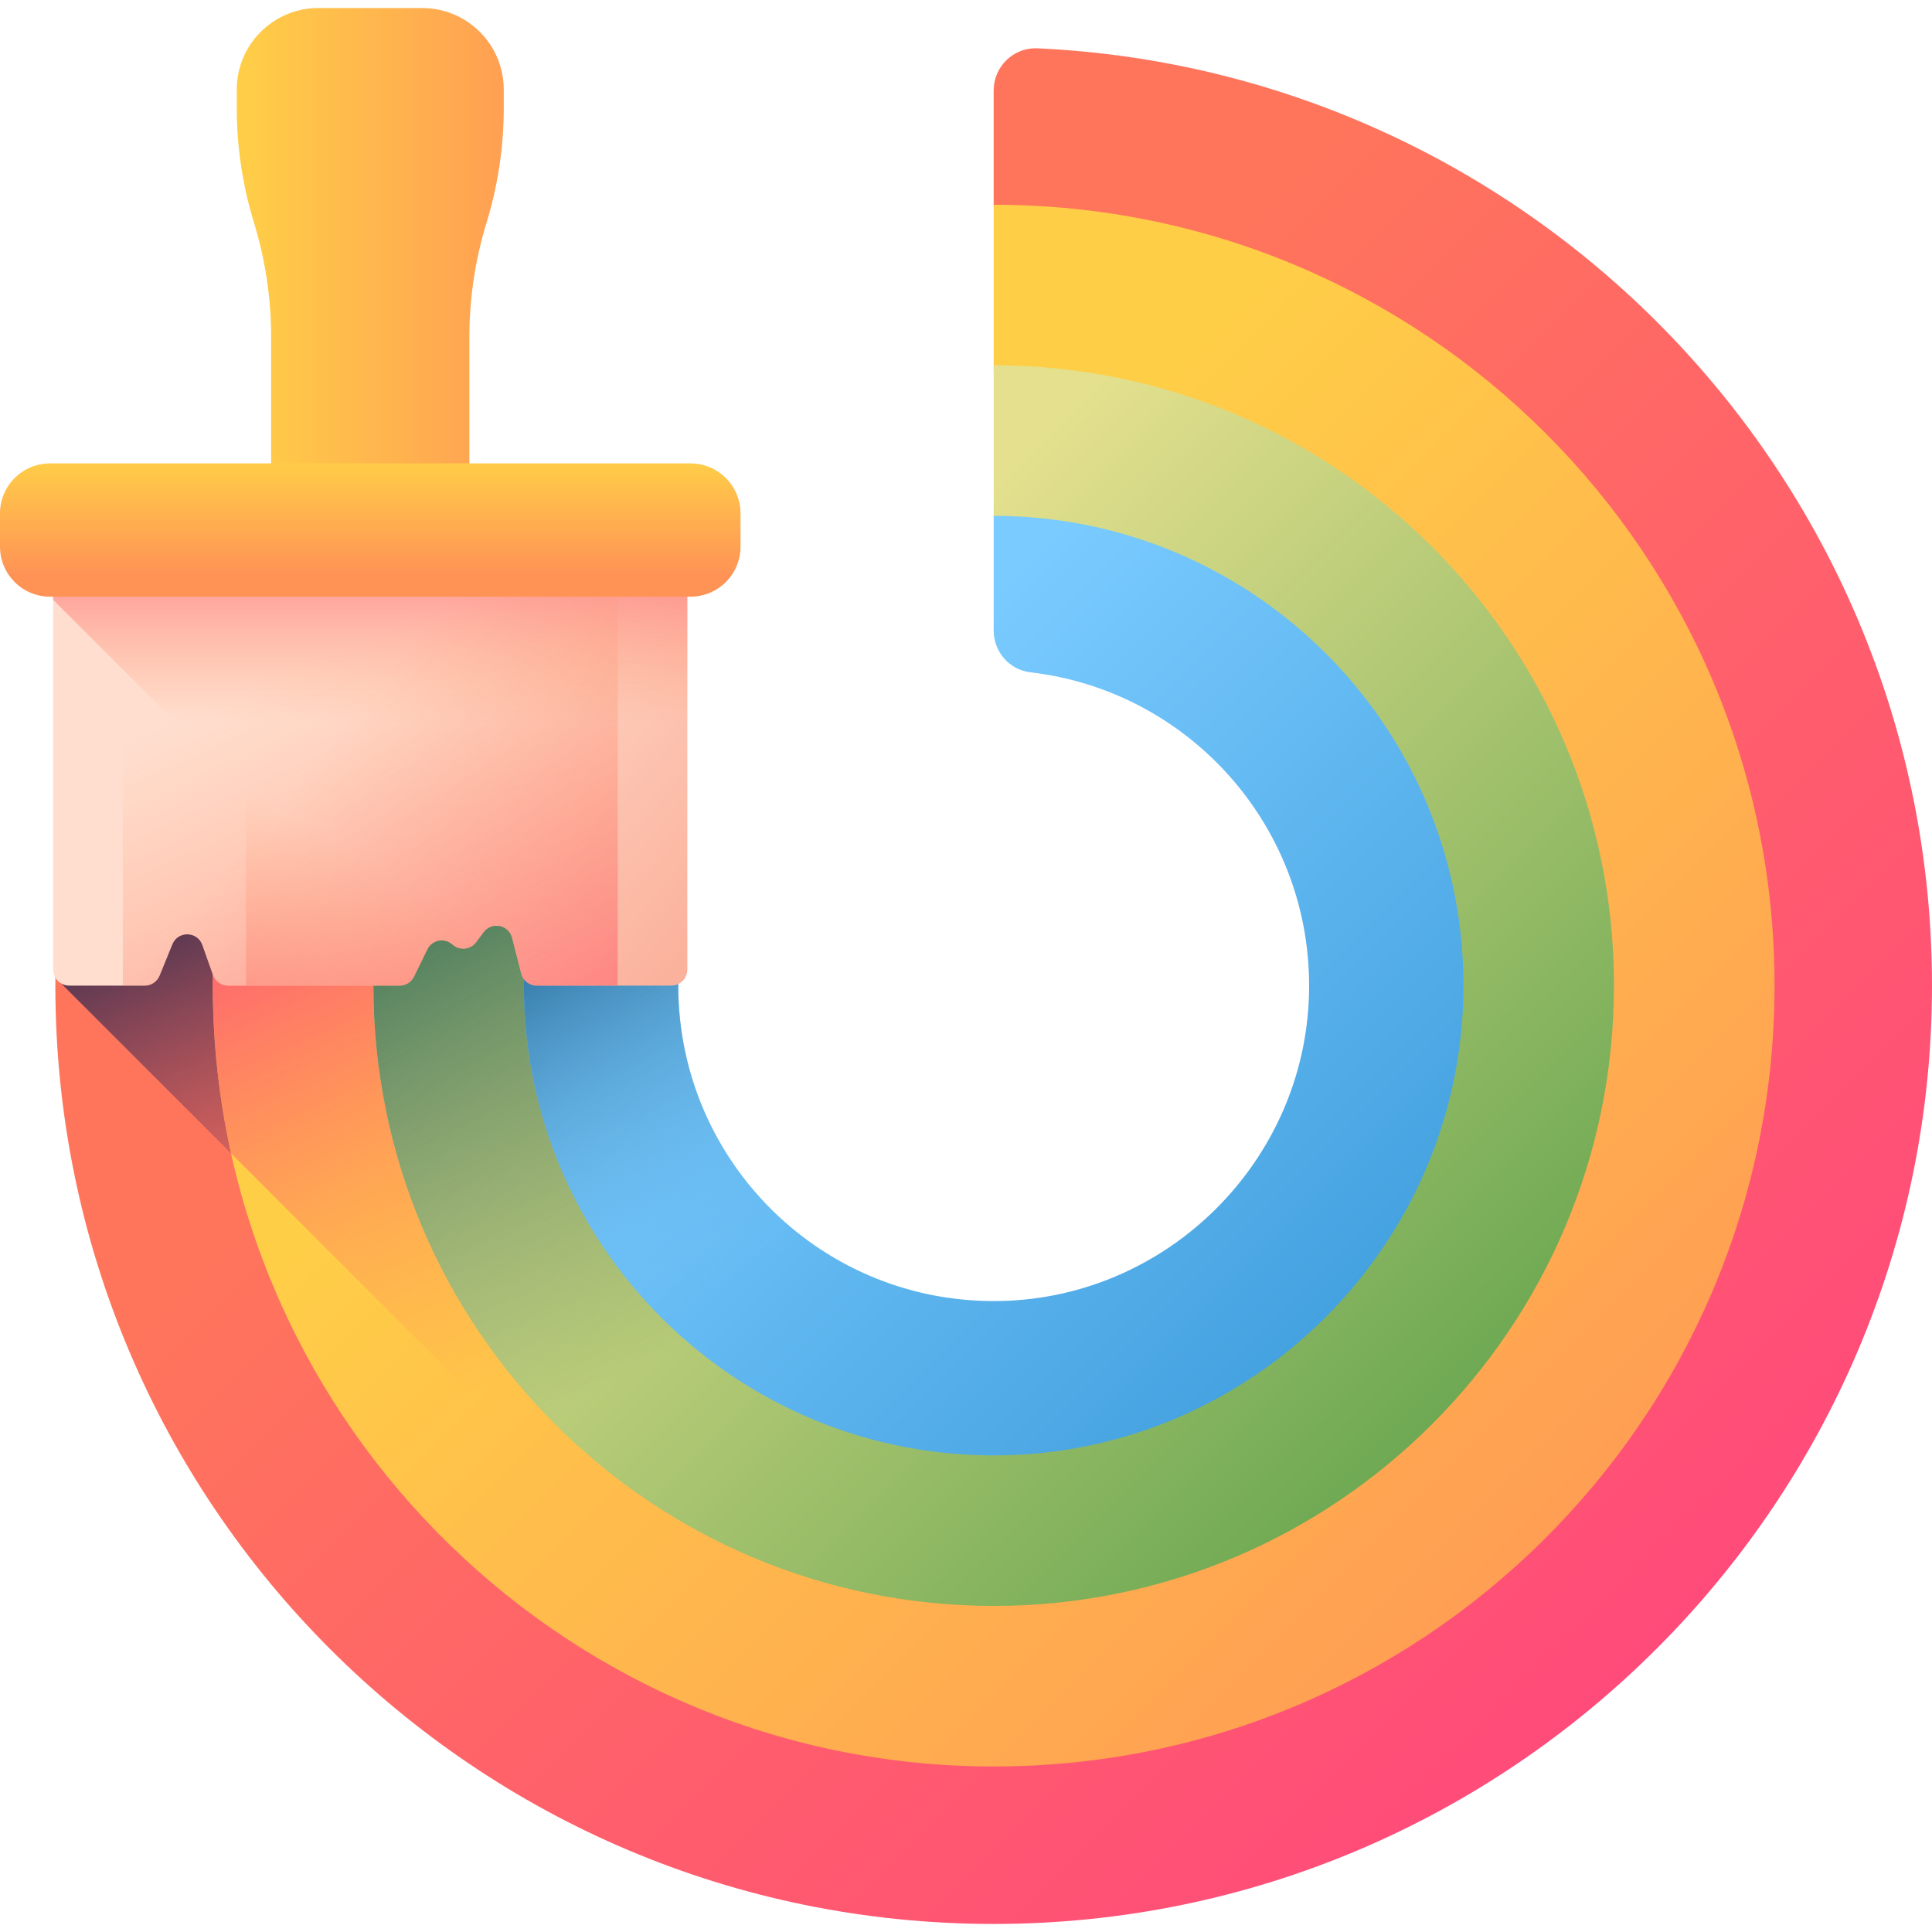 <?xml version="1.0" encoding="UTF-8"?> <svg xmlns="http://www.w3.org/2000/svg" xmlns:xlink="http://www.w3.org/1999/xlink" id="Capa_1" height="512" viewBox="0 0 510 510" width="512"> <linearGradient id="SVGID_1_" gradientUnits="userSpaceOnUse" x1="193.349" x2="495.503" y1="191.225" y2="493.379"> <stop offset="0" stop-color="#ff755c"></stop> <stop offset="1" stop-color="#ff4181"></stop> </linearGradient> <linearGradient id="SVGID_2_" gradientUnits="userSpaceOnUse" x1="139.749" x2="98.295" y1="306.032" y2="208.83"> <stop offset="0" stop-color="#843561" stop-opacity="0"></stop> <stop offset="1" stop-color="#3a2f4d"></stop> </linearGradient> <linearGradient id="lg1"> <stop offset="0" stop-color="#ffce47"></stop> <stop offset="1" stop-color="#ff9356"></stop> </linearGradient> <linearGradient id="SVGID_3_" gradientUnits="userSpaceOnUse" x1="204.035" x2="456.802" xlink:href="#lg1" y1="201.767" y2="454.534"></linearGradient> <linearGradient id="SVGID_4_" gradientUnits="userSpaceOnUse" x1="170.883" x2="102.269" y1="346.934" y2="193.268"> <stop offset="0" stop-color="#ff755c" stop-opacity="0"></stop> <stop offset="1" stop-color="#ff4181"></stop> </linearGradient> <linearGradient id="SVGID_5_" gradientUnits="userSpaceOnUse" x1="195.704" x2="378.007" y1="193.58" y2="375.883"> <stop offset="0" stop-color="#e4e08e"></stop> <stop offset="1" stop-color="#6fa953"></stop> </linearGradient> <linearGradient id="SVGID_6_" gradientUnits="userSpaceOnUse" x1="193.428" x2="126.633" y1="348.2" y2="222.468"> <stop offset="0" stop-color="#43765a" stop-opacity="0"></stop> <stop offset="1" stop-color="#43765a"></stop> </linearGradient> <linearGradient id="SVGID_7_" gradientUnits="userSpaceOnUse" x1="210.343" x2="349.848" y1="208.219" y2="347.724"> <stop offset="0" stop-color="#7acbff"></stop> <stop offset="1" stop-color="#45a2e0"></stop> </linearGradient> <linearGradient id="SVGID_8_" gradientUnits="userSpaceOnUse" x1="207.59" x2="155.415" y1="330.157" y2="240.102"> <stop offset="0" stop-color="#7acbff" stop-opacity="0"></stop> <stop offset="1" stop-color="#2f73a0"></stop> </linearGradient> <linearGradient id="SVGID_9_" gradientUnits="userSpaceOnUse" x1="63.536" x2="152.166" xlink:href="#lg1" y1="71.05" y2="71.05"></linearGradient> <linearGradient id="SVGID_10_" gradientUnits="userSpaceOnUse" x1="89.298" x2="195.547" y1="193.026" y2="280.465"> <stop offset="0" stop-color="#ffdecf"></stop> <stop offset="1" stop-color="#faa68e"></stop> </linearGradient> <linearGradient id="lg2"> <stop offset="0" stop-color="#ff9356" stop-opacity="0"></stop> <stop offset="1" stop-color="#ff4181"></stop> </linearGradient> <linearGradient id="SVGID_11_" gradientUnits="userSpaceOnUse" x1="97.74" x2="97.74" xlink:href="#lg2" y1="190.665" y2="122.173"></linearGradient> <linearGradient id="SVGID_12_" gradientUnits="userSpaceOnUse" x1="84.772" x2="164.586" xlink:href="#lg2" y1="172.515" y2="348.41"></linearGradient> <linearGradient id="SVGID_13_" gradientUnits="userSpaceOnUse" x1="83.004" x2="23.017" xlink:href="#lg2" y1="218.425" y2="321.115"></linearGradient> <linearGradient id="SVGID_14_" gradientUnits="userSpaceOnUse" x1="97.74" x2="97.74" xlink:href="#lg1" y1="121.319" y2="151.704"></linearGradient> <g> <path d="m262.306 23.863v30.189l6 105.395c0 5.583-1.868 12.38 3.679 13.022 42.072 4.872 80.595 46.115 79.566 89.724-1.042 44.169-43.064 86.191-87.233 87.233-46.901 1.107-90.281-42.594-90.281-89.245 0-5.403-.485-10.678.501-15.792h-159.434c-.322 5.221-.493 10.485-.493 15.792 0 136.798 110.896 247.694 247.693 247.694 136.463 0 247.696-111.232 247.695-247.696 0-132.92-104.702-241.387-236.132-247.426-6.307-.29-11.561 4.796-11.561 11.11z" fill="url(#SVGID_1_)"></path> <path d="m263.358 350.425c-46.462.572-90.321-43.913-90.321-90.243 0-5.403.515-10.678 1.501-15.792h-159.434c-.279 4.535-.437 9.103-.476 13.703l248.73 248.73z" fill="url(#SVGID_2_)"></path> <path d="m262.306 54.052v43.499l5 61.896c0 5.583 2.931 13.846 8.477 14.489 42.072 4.872 75.288 44.307 74.259 87.916-1.042 44.169-42.515 84.991-86.684 86.033-46.901 1.107-88.321-41.053-88.321-87.704 0-5.403.515-10.678 1.501-15.792h-119.762c-.38 4.997-.583 10.042-.599 15.137-.354 112.504 90.583 205.135 203.074 206.763 115.244 1.668 209.184-91.246 209.184-206.107 0-113.845-92.285-206.13-206.129-206.13z" fill="url(#SVGID_3_)"></path> <path d="m61.005 304.47 157.044 157.044c13.303 2.931 27.082 4.571 41.202 4.776 1.373.02 2.74.014 4.107.007v-115.872c-46.462.572-89.321-43.913-89.321-90.243 0-5.403.515-10.678 1.501-15.792h-118.762c-.38 4.997-.583 10.042-.599 15.137-.048 15.417 1.628 30.456 4.828 44.943z" fill="url(#SVGID_4_)"></path> <path d="m262.306 96.443v39.924l4 24.081c0 5.583.132 12.38 5.679 13.022 42.072 4.872 78.595 45.115 77.566 88.724-1.042 44.169-41.064 84.191-85.233 85.233-46.901 1.107-90.281-40.594-90.281-87.245 0-5.403.515-10.678 1.501-15.792h-76.221c-.493 5.2-.75 10.464-.75 15.792 0 90.43 73.308 163.739 163.738 163.739 90.347.001 163.742-73.395 163.741-163.741-.002-90.429-73.311-163.737-163.74-163.737z" fill="url(#SVGID_5_)"></path> <path d="m262.304 423.921c.352 0 .702-.011 1.054-.013v-75.483c-46.462.572-89.321-41.913-89.321-88.243 0-5.403.515-10.678 1.501-15.792h-76.221c-.493 5.2-.75 10.464-.75 15.792-.001 90.43 73.308 163.739 163.737 163.739z" fill="url(#SVGID_6_)"></path> <path d="m262.306 136.174v30.274c0 5.583 4.132 10.38 9.679 11.022 42.072 4.872 74.595 41.115 73.566 84.724-1.042 44.169-37.064 80.191-81.233 81.233-46.901 1.107-85.281-36.594-85.281-83.245 0-5.403.515-10.678 1.501-15.792h-41.243c-.654 5.167-.997 10.442-.997 15.792 0 69.073 56.481 124.961 125.776 123.996 66.789-.93 121.297-55.439 122.228-122.228.965-69.295-54.923-125.776-123.996-125.776z" fill="url(#SVGID_7_)"></path> <path d="m263.358 384.178v-40.753c-46.462.572-84.321-36.913-84.321-83.243 0-5.403.515-10.678 1.501-15.792h-41.243c-.654 5.167-.997 10.442-.997 15.792 0 68.835 56.093 124.568 125.06 123.996z" fill="url(#SVGID_8_)"></path> <g> <path d="m111.451 2.124h-27.423c-11.891 0-21.53 9.639-21.53 21.53v4.85c0 10.253 1.529 20.449 4.538 30.251 3.008 9.802 4.538 19.998 4.538 30.251v50.97h52.33v-50.97c0-10.253 1.529-20.449 4.538-30.251 3.008-9.802 4.538-19.998 4.538-30.251v-4.85c.001-11.891-9.639-21.53-21.529-21.53z" fill="url(#SVGID_9_)"></path> <path d="m14.034 142.003v113.937c0 2.343 1.899 4.242 4.242 4.242h19.925c1.725 0 3.278-1.044 3.928-2.641l3.367-8.264c1.471-3.61 6.624-3.492 7.926.183l2.801 7.899c.6 1.693 2.202 2.824 3.998 2.824h45.248c1.619 0 3.096-.921 3.809-2.375l3.528-7.196c1.239-2.528 4.553-3.17 6.646-1.286 1.854 1.668 4.741 1.385 6.235-.613l1.985-2.654c2.134-2.854 6.623-1.964 7.506 1.488l2.418 9.446c.481 1.877 2.172 3.19 4.109 3.19h35.497c2.343 0 4.242-1.899 4.242-4.242v-113.938z" fill="url(#SVGID_10_)"></path> <path d="m14.034 158.341 96.633 96.633 2.139-4.364c1.239-2.528 4.553-3.17 6.646-1.286 1.854 1.668 4.741 1.385 6.235-.613l1.985-2.654c2.134-2.854 6.623-1.964 7.507 1.488l2.418 9.446c.481 1.877 2.172 3.19 4.109 3.19h35.497c2.343 0 4.242-1.899 4.242-4.242v-113.936h-167.411z" fill="url(#SVGID_11_)"></path> <path d="m163.065 142.003h-130.65v118.179h5.786c1.725 0 3.278-1.044 3.928-2.642l3.367-8.264c1.471-3.61 6.624-3.492 7.926.183l2.801 7.899c.6 1.693 2.202 2.824 3.998 2.824h45.248c1.619 0 3.096-.921 3.809-2.375l3.528-7.196c1.239-2.528 4.553-3.17 6.646-1.286 1.854 1.668 4.741 1.385 6.235-.613l1.985-2.654c2.134-2.854 6.623-1.964 7.507 1.488l2.418 9.446c.481 1.877 2.172 3.19 4.109 3.19h21.358v-118.179z" fill="url(#SVGID_12_)"></path> <path d="m130.529 142.003h-65.579v118.179h40.52c1.619 0 3.096-.921 3.809-2.375l3.528-7.196c1.239-2.528 4.553-3.17 6.646-1.286 1.854 1.668 4.741 1.385 6.235-.613l1.985-2.654c.748-1 1.787-1.531 2.857-1.663z" fill="url(#SVGID_13_)"></path> <path d="m182.277 157.51h-169.075c-7.291 0-13.202-5.911-13.202-13.202v-8.782c0-7.291 5.911-13.202 13.202-13.202h169.075c7.291 0 13.202 5.911 13.202 13.202v8.782c0 7.291-5.911 13.202-13.202 13.202z" fill="url(#SVGID_14_)"></path> </g> </g> </svg> 